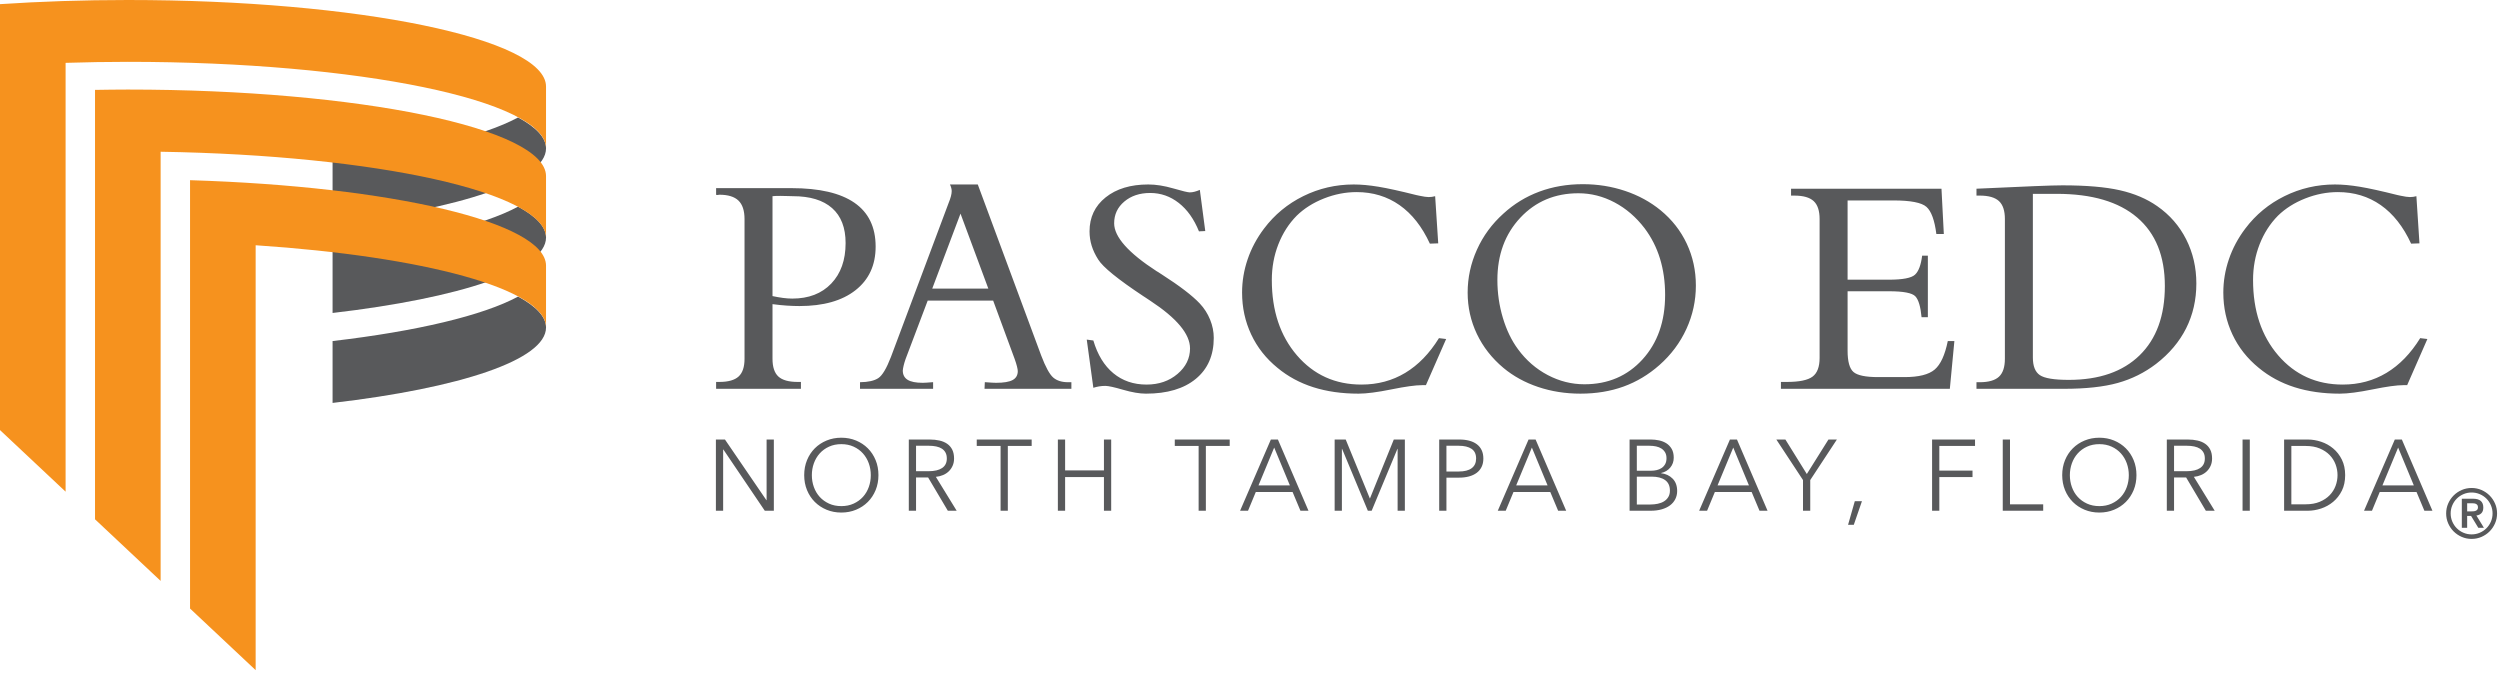 <?xml version="1.0" encoding="utf-8"?>
<!-- Generator: Adobe Illustrator 26.2.1, SVG Export Plug-In . SVG Version: 6.00 Build 0)  -->
<svg version="1.1" id="Layer_1" xmlns="http://www.w3.org/2000/svg" xmlns:xlink="http://www.w3.org/1999/xlink" x="0px" y="0px"
	 width="333px" height="90px" viewBox="0 0 333 90" enable-background="new 0 0 333 90" xml:space="preserve">
<g>
	<path fill="#58595B" d="M319.431,59.616l2.09,5.038h-4.18L319.431,59.616z M316.979,65.538h4.904l1.045,2.493H324l-4.073-9.487
		h-0.938l-4.1,9.487h1.058L316.979,65.538z M305.208,59.402h1.916c0.714,0,1.337,0.111,1.869,0.335
		c0.531,0.223,0.971,0.515,1.32,0.877c0.348,0.362,0.61,0.775,0.784,1.24c0.174,0.464,0.261,0.942,0.261,1.433
		c0,0.492-0.087,0.97-0.261,1.434c-0.174,0.465-0.436,0.878-0.784,1.239c-0.349,0.362-0.789,0.655-1.32,0.878
		c-0.532,0.224-1.155,0.335-1.869,0.335h-1.916V59.402z M304.243,68.031h3.149c0.589,0,1.181-0.099,1.775-0.295
		c0.594-0.197,1.13-0.494,1.608-0.891c0.478-0.398,0.864-0.891,1.159-1.481c0.295-0.589,0.442-1.282,0.442-2.077
		c0-0.786-0.147-1.476-0.442-2.07c-0.295-0.594-0.681-1.09-1.159-1.487c-0.478-0.398-1.014-0.695-1.608-0.891
		c-0.594-0.197-1.186-0.295-1.775-0.295h-3.149V68.031z M299.674,58.544h-0.965v9.487h0.965V58.544z M289.584,59.375h1.715
		c0.358,0,0.684,0.031,0.979,0.094c0.294,0.062,0.544,0.16,0.75,0.294c0.205,0.134,0.366,0.309,0.482,0.523s0.175,0.478,0.175,0.79
		c0,0.563-0.21,0.985-0.63,1.267c-0.42,0.281-1.019,0.422-1.796,0.422h-1.675V59.375z M289.584,63.596h1.608l2.627,4.435h1.179
		l-2.774-4.516c0.348-0.035,0.67-0.116,0.965-0.241c0.295-0.125,0.549-0.293,0.764-0.503c0.214-0.209,0.383-0.457,0.509-0.743
		c0.125-0.286,0.187-0.603,0.187-0.952c0-0.464-0.08-0.857-0.241-1.179c-0.161-0.321-0.386-0.583-0.677-0.784
		c-0.29-0.201-0.634-0.346-1.031-0.435c-0.398-0.089-0.829-0.134-1.293-0.134h-2.787v9.487h0.964V63.596z M283.29,64.873
		c-0.179,0.499-0.438,0.936-0.778,1.311c-0.339,0.374-0.752,0.673-1.239,0.896s-1.034,0.334-1.641,0.334
		c-0.608,0-1.155-0.111-1.642-0.334s-0.9-0.522-1.239-0.896c-0.34-0.375-0.599-0.812-0.777-1.311
		c-0.179-0.5-0.268-1.026-0.268-1.579c0-0.553,0.089-1.079,0.268-1.579c0.178-0.499,0.437-0.938,0.777-1.317
		c0.339-0.379,0.752-0.68,1.239-0.903s1.034-0.335,1.642-0.335c0.607,0,1.154,0.112,1.641,0.335s0.9,0.524,1.239,0.903
		c0.34,0.379,0.599,0.818,0.778,1.317c0.178,0.5,0.268,1.026,0.268,1.579C283.558,63.847,283.468,64.373,283.29,64.873
		 M284.201,61.291c-0.251-0.608-0.597-1.132-1.039-1.575c-0.442-0.442-0.965-0.788-1.567-1.038c-0.603-0.25-1.258-0.375-1.963-0.375
		c-0.706,0-1.36,0.125-1.963,0.375s-1.126,0.596-1.568,1.038c-0.442,0.443-0.789,0.967-1.039,1.575
		c-0.25,0.607-0.375,1.273-0.375,1.996c0,0.724,0.125,1.389,0.375,1.997c0.25,0.607,0.597,1.132,1.039,1.574
		c0.442,0.442,0.965,0.789,1.568,1.039s1.257,0.375,1.963,0.375c0.705,0,1.36-0.125,1.963-0.375c0.602-0.25,1.125-0.597,1.567-1.039
		s0.788-0.967,1.039-1.574c0.25-0.608,0.375-1.273,0.375-1.997C284.576,62.564,284.451,61.898,284.201,61.291 M267.732,58.544
		h-0.965v9.487h5.387v-0.858h-4.422V58.544z M258.318,63.542h4.421v-0.858h-4.421v-3.282h4.756v-0.858h-5.721v9.487h0.965V63.542z
		 M248.011,66.758h-0.952l-0.898,3.149h0.764L248.011,66.758z M241.124,63.944l3.55-5.4h-1.125l-2.881,4.596l-2.854-4.596h-1.206
		l3.551,5.4v4.087h0.965V63.944z M230.869,59.616l2.09,5.038h-4.18L230.869,59.616z M228.417,65.538h4.904l1.045,2.493h1.072
		l-4.073-9.487h-0.938l-4.1,9.487h1.058L228.417,65.538z M218.025,63.488h1.97c0.777,0,1.377,0.154,1.802,0.463
		c0.424,0.308,0.636,0.775,0.636,1.4c0,0.33-0.071,0.614-0.214,0.851c-0.143,0.236-0.333,0.428-0.57,0.576
		c-0.236,0.147-0.513,0.254-0.83,0.321c-0.318,0.067-0.65,0.101-0.999,0.101h-1.795V63.488z M218.025,59.375h1.675
		c0.312,0,0.607,0.029,0.884,0.087c0.277,0.058,0.518,0.154,0.724,0.288c0.205,0.134,0.368,0.306,0.489,0.516
		c0.12,0.21,0.181,0.467,0.181,0.77c0,0.313-0.061,0.576-0.181,0.791c-0.121,0.214-0.28,0.386-0.476,0.516
		c-0.197,0.129-0.413,0.221-0.65,0.274c-0.237,0.054-0.471,0.081-0.703,0.081h-1.943V59.375z M217.06,68.031h2.808
		c0.544,0,1.034-0.063,1.471-0.188c0.436-0.125,0.806-0.301,1.109-0.529c0.304-0.228,0.537-0.505,0.702-0.831
		c0.165-0.326,0.248-0.685,0.248-1.079c0-0.696-0.203-1.248-0.608-1.654c-0.406-0.407-0.916-0.646-1.531-0.717v-0.027
		c0.511-0.116,0.92-0.36,1.225-0.73c0.306-0.371,0.458-0.806,0.458-1.307c0-0.473-0.091-0.866-0.274-1.179
		c-0.184-0.312-0.42-0.56-0.71-0.744c-0.291-0.183-0.619-0.312-0.985-0.388c-0.367-0.076-0.729-0.114-1.086-0.114h-2.827V68.031z
		 M204.046,59.616l2.091,5.038h-4.181L204.046,59.616z M201.594,65.538h4.905l1.045,2.493h1.072l-4.074-9.487h-0.938l-4.1,9.487
		h1.059L201.594,65.538z M192.665,59.375h1.635c0.732,0,1.302,0.136,1.708,0.408c0.407,0.273,0.61,0.704,0.61,1.293
		c0,0.563-0.196,0.992-0.589,1.287c-0.394,0.295-0.97,0.442-1.729,0.442h-1.635V59.375z M191.701,68.031h0.964v-4.409h1.689
		c0.482,0,0.922-0.053,1.319-0.16c0.398-0.108,0.737-0.266,1.019-0.476c0.281-0.21,0.5-0.474,0.656-0.791
		c0.157-0.317,0.235-0.69,0.235-1.119c0-0.428-0.076-0.801-0.228-1.118c-0.152-0.317-0.368-0.581-0.65-0.791
		c-0.281-0.21-0.618-0.366-1.011-0.469c-0.394-0.103-0.831-0.154-1.314-0.154h-2.679V68.031z M179.249,58.544h-1.474v9.487h0.965
		V59.79h0.027l3.43,8.241h0.509l3.43-8.241h0.027v8.241h0.965v-9.487h-1.474l-3.176,7.852h-0.013L179.249,58.544z M169.722,59.616
		l2.09,5.038h-4.18L169.722,59.616z M167.27,65.538h4.904l1.045,2.493h1.072l-4.073-9.487h-0.938l-4.1,9.487h1.058L167.27,65.538z
		 M160.621,59.402h3.176v-0.858h-7.316v0.858h3.176v8.629h0.964V59.402z M140.908,68.031h0.965v-4.489h5.172v4.489h0.965v-9.487
		h-0.965v4.114h-5.172v-4.114h-0.965V68.031z M134.242,59.402h3.176v-0.858h-7.316v0.858h3.176v8.629h0.964V59.402z M122.017,59.375
		h1.715c0.357,0,0.683,0.031,0.978,0.094c0.295,0.062,0.545,0.16,0.751,0.294c0.205,0.134,0.366,0.309,0.482,0.523
		s0.174,0.478,0.174,0.79c0,0.563-0.21,0.985-0.63,1.267c-0.42,0.281-1.018,0.422-1.795,0.422h-1.675V59.375z M122.017,63.596h1.608
		l2.626,4.435h1.179l-2.773-4.516c0.348-0.035,0.67-0.116,0.964-0.241c0.295-0.125,0.55-0.293,0.764-0.503
		c0.214-0.209,0.384-0.457,0.509-0.743c0.125-0.286,0.188-0.603,0.188-0.952c0-0.464-0.081-0.857-0.241-1.179
		c-0.161-0.321-0.387-0.583-0.677-0.784c-0.29-0.201-0.634-0.346-1.032-0.435c-0.397-0.089-0.828-0.134-1.293-0.134h-2.787v9.487
		h0.965V63.596z M115.722,64.873c-0.179,0.499-0.438,0.936-0.777,1.311c-0.34,0.374-0.753,0.673-1.239,0.896
		c-0.487,0.223-1.035,0.334-1.642,0.334s-1.155-0.111-1.641-0.334c-0.487-0.223-0.9-0.522-1.24-0.896
		c-0.339-0.375-0.598-0.812-0.777-1.311c-0.179-0.5-0.268-1.026-0.268-1.579c0-0.553,0.089-1.079,0.268-1.579
		c0.179-0.499,0.438-0.938,0.777-1.317c0.34-0.379,0.753-0.68,1.24-0.903c0.486-0.223,1.034-0.335,1.641-0.335
		s1.155,0.112,1.642,0.335c0.486,0.223,0.899,0.524,1.239,0.903c0.339,0.379,0.598,0.818,0.777,1.317
		c0.179,0.5,0.268,1.026,0.268,1.579C115.99,63.847,115.901,64.373,115.722,64.873 M116.633,61.291
		c-0.25-0.608-0.596-1.132-1.038-1.575c-0.442-0.442-0.965-0.788-1.568-1.038s-1.257-0.375-1.963-0.375s-1.36,0.125-1.963,0.375
		s-1.125,0.596-1.568,1.038c-0.442,0.443-0.788,0.967-1.038,1.575c-0.25,0.607-0.375,1.273-0.375,1.996
		c0,0.724,0.125,1.389,0.375,1.997c0.25,0.607,0.596,1.132,1.038,1.574c0.443,0.442,0.965,0.789,1.568,1.039
		s1.257,0.375,1.963,0.375s1.36-0.125,1.963-0.375s1.126-0.597,1.568-1.039s0.788-0.967,1.038-1.574
		c0.25-0.608,0.375-1.273,0.375-1.997C117.008,62.564,116.883,61.898,116.633,61.291 M96.564,58.544h-1.206v9.487h0.965v-8.16h0.027
		l5.52,8.16h1.206v-9.487h-0.965v8.08h-0.027L96.564,58.544z"/>
	<path fill="#58595B" d="M322.272,32.415l-0.409-6.283c-0.144,0.039-0.287,0.068-0.43,0.088c-0.143,0.019-0.286,0.029-0.429,0.029
		c-0.273,0-0.683-0.058-1.229-0.176c-0.195-0.039-0.345-0.071-0.449-0.097c-2.12-0.533-3.788-0.901-5.005-1.102
		c-1.216-0.202-2.318-0.303-3.307-0.303c-2.38,0-4.618,0.517-6.712,1.551c-2.094,1.034-3.837,2.475-5.229,4.322
		c-0.963,1.275-1.691,2.637-2.185,4.088c-0.495,1.45-0.742,2.93-0.742,4.439c0,1.99,0.403,3.847,1.21,5.57
		c0.807,1.724,1.977,3.21,3.512,4.459c1.379,1.144,2.966,2.003,4.761,2.575c1.795,0.572,3.805,0.859,6.029,0.859
		c1.054,0,2.51-0.189,4.371-0.566c1.86-0.377,3.226-0.566,4.097-0.566h0.507l2.693-6.146l-0.956-0.117
		c-1.262,2.042-2.758,3.583-4.488,4.624s-3.675,1.561-5.834,1.561c-3.499,0-6.364-1.298-8.595-3.893
		c-2.231-2.595-3.346-5.941-3.346-10.038c0-1.678,0.29-3.259,0.869-4.742c0.578-1.483,1.395-2.757,2.448-3.824
		c0.989-0.962,2.198-1.727,3.629-2.293c1.431-0.565,2.881-0.848,4.351-0.848c2.16,0,4.065,0.579,5.717,1.736
		c1.652,1.158,2.998,2.868,4.039,5.132L322.272,32.415z M273.958,25.82c4.683,0,8.253,1.05,10.712,3.151
		c2.458,2.101,3.688,5.141,3.688,9.122c0,3.967-1.119,7.043-3.356,9.229c-2.238,2.185-5.386,3.278-9.444,3.278
		c-1.951,0-3.236-0.212-3.854-0.635c-0.618-0.422-0.926-1.2-0.926-2.331V25.82H273.958z M274.895,51.79
		c2.926,0,5.323-0.26,7.19-0.781c1.866-0.52,3.567-1.366,5.102-2.536c1.769-1.366,3.105-2.95,4.01-4.751
		c0.903-1.802,1.356-3.789,1.356-5.961c0-2.133-0.453-4.094-1.356-5.883c-0.905-1.788-2.189-3.261-3.854-4.419
		c-1.392-0.976-3.051-1.681-4.975-2.117c-1.926-0.436-4.475-0.654-7.649-0.654c-0.741,0-1.987,0.036-3.736,0.107
		c-1.75,0.072-4.322,0.186-7.717,0.342v0.917h0.429c1.183,0,2.039,0.244,2.566,0.732c0.527,0.487,0.79,1.284,0.79,2.39V47.79
		c0,1.106-0.263,1.902-0.79,2.39c-0.527,0.488-1.383,0.732-2.566,0.732h-0.429v0.878H274.895z M259.718,51.79l0.605-6.361h-0.878
		c-0.377,1.86-0.959,3.125-1.746,3.795c-0.787,0.67-2.124,1.005-4.01,1.005h-3.532c-1.665,0-2.757-0.228-3.278-0.683
		c-0.52-0.455-0.78-1.398-0.78-2.829v-7.922h5.502c1.925,0,3.099,0.224,3.522,0.673c0.423,0.449,0.699,1.376,0.829,2.781h0.839
		v-8.195h-0.761c-0.156,1.248-0.475,2.094-0.956,2.536c-0.481,0.443-1.639,0.664-3.473,0.664h-5.502V26.699h6.107
		c2.289,0,3.756,0.286,4.4,0.858c0.644,0.573,1.083,1.776,1.317,3.61h0.995l-0.312-6.029h-20.038v0.917h0.448
		c1.184,0,2.039,0.244,2.566,0.732c0.527,0.487,0.79,1.284,0.79,2.39v18.497c0,1.197-0.315,2.029-0.946,2.497
		c-0.631,0.469-1.766,0.703-3.405,0.703h-0.8v0.917H259.718z M206.154,49.956c-1.554-0.82-2.871-1.964-3.951-3.434
		c-0.858-1.158-1.532-2.55-2.019-4.176c-0.488-1.626-0.732-3.31-0.732-5.053c0-3.356,1.018-6.12,3.054-8.293
		c2.035-2.172,4.614-3.258,7.736-3.258c1.678,0,3.284,0.406,4.819,1.219s2.868,1.961,4,3.444c0.91,1.21,1.593,2.556,2.049,4.039
		c0.455,1.483,0.683,3.096,0.683,4.839c0,3.525-1.005,6.39-3.015,8.595c-2.01,2.204-4.588,3.307-7.736,3.307
		C209.338,51.186,207.708,50.775,206.154,49.956 M216.261,51.488c1.737-0.63,3.327-1.583,4.771-2.858
		c1.561-1.379,2.761-2.985,3.6-4.82c0.839-1.834,1.258-3.759,1.258-5.775c0-1.99-0.403-3.847-1.21-5.57
		c-0.806-1.724-1.97-3.21-3.492-4.459c-1.366-1.118-2.94-1.977-4.722-2.575c-1.782-0.599-3.662-0.898-5.639-0.898
		c-2.081,0-4.013,0.332-5.795,0.995c-1.782,0.664-3.375,1.639-4.78,2.927c-1.522,1.366-2.696,2.966-3.522,4.8
		c-0.826,1.834-1.239,3.74-1.239,5.717c0,1.951,0.41,3.788,1.229,5.512c0.82,1.723,1.997,3.229,3.532,4.517
		c1.327,1.105,2.871,1.954,4.634,2.546c1.762,0.592,3.639,0.888,5.629,0.888C212.609,52.434,214.525,52.118,216.261,51.488
		 M191.572,32.415l-0.41-6.283c-0.143,0.039-0.286,0.068-0.429,0.088c-0.143,0.019-0.286,0.029-0.429,0.029
		c-0.273,0-0.683-0.058-1.229-0.176c-0.195-0.039-0.345-0.071-0.449-0.097c-2.12-0.533-3.789-0.901-5.005-1.102
		c-1.216-0.202-2.319-0.303-3.307-0.303c-2.38,0-4.618,0.517-6.712,1.551s-3.837,2.475-5.229,4.322
		c-0.963,1.275-1.691,2.637-2.185,4.088c-0.495,1.45-0.742,2.93-0.742,4.439c0,1.99,0.403,3.847,1.21,5.57
		c0.806,1.724,1.977,3.21,3.512,4.459c1.379,1.144,2.966,2.003,4.761,2.575c1.795,0.572,3.804,0.859,6.029,0.859
		c1.053,0,2.51-0.189,4.37-0.566s3.226-0.566,4.098-0.566h0.507l2.693-6.146l-0.956-0.117c-1.262,2.042-2.758,3.583-4.488,4.624
		s-3.675,1.561-5.834,1.561c-3.499,0-6.364-1.298-8.595-3.893s-3.346-5.941-3.346-10.038c0-1.678,0.289-3.259,0.868-4.742
		c0.579-1.483,1.395-2.757,2.449-3.824c0.988-0.962,2.198-1.727,3.629-2.293c1.431-0.565,2.881-0.848,4.351-0.848
		c2.159,0,4.065,0.579,5.717,1.736c1.652,1.158,2.998,2.868,4.039,5.132L191.572,32.415z M146.395,51.469
		c0.26-0.046,0.54-0.068,0.839-0.068c0.39,0,1.177,0.172,2.361,0.517c1.183,0.344,2.198,0.517,3.044,0.517
		c2.835,0,5.05-0.657,6.643-1.971c1.594-1.314,2.391-3.135,2.391-5.463c0-0.82-0.163-1.63-0.488-2.429
		c-0.325-0.8-0.781-1.513-1.366-2.137c-0.989-1.054-2.68-2.348-5.073-3.883c-0.247-0.156-0.429-0.273-0.546-0.351l-0.137-0.078
		c-3.772-2.445-5.658-4.572-5.658-6.38c0-1.171,0.452-2.137,1.356-2.898c0.904-0.761,2.052-1.141,3.444-1.141
		c1.404,0,2.673,0.442,3.804,1.327c1.132,0.884,2.03,2.146,2.693,3.785l0.839-0.039l-0.722-5.483
		c-0.247,0.104-0.481,0.185-0.702,0.244c-0.222,0.058-0.436,0.088-0.644,0.088c-0.248,0-0.976-0.176-2.186-0.527
		c-1.209-0.351-2.321-0.527-3.336-0.527c-2.355,0-4.247,0.573-5.678,1.717c-1.431,1.145-2.146,2.654-2.146,4.527
		c0,0.663,0.094,1.301,0.283,1.912c0.188,0.611,0.478,1.223,0.868,1.834c0.624,1.015,2.634,2.647,6.029,4.897l0.273,0.176
		c0.143,0.091,0.358,0.234,0.644,0.429c3.525,2.316,5.288,4.429,5.288,6.342c0,1.326-0.556,2.461-1.669,3.404
		c-1.112,0.944-2.487,1.415-4.126,1.415c-1.73,0-3.203-0.504-4.42-1.512c-1.216-1.008-2.104-2.462-2.663-4.361l-0.878-0.117
		l0.878,6.419C145.881,51.576,146.135,51.514,146.395,51.469 M124.29,51.79v-0.878h-0.117c-0.611,0.052-1.034,0.078-1.268,0.078
		c-0.911,0-1.581-0.133-2.01-0.4s-0.644-0.68-0.644-1.239c0.013-0.169,0.049-0.381,0.108-0.634c0.058-0.254,0.146-0.55,0.263-0.888
		l2.946-7.785h8.722l2.868,7.785c0.13,0.364,0.231,0.689,0.303,0.975c0.071,0.287,0.107,0.495,0.107,0.625
		c0,0.546-0.228,0.943-0.683,1.19c-0.456,0.247-1.19,0.371-2.205,0.371c-0.26,0-0.722-0.026-1.385-0.078h-0.117l-0.039,0.878h11.57
		v-0.878h-0.429c-0.846,0-1.509-0.208-1.99-0.625c-0.482-0.416-1.015-1.391-1.6-2.926l-8.449-22.79h-3.707
		c0.078,0.156,0.137,0.312,0.176,0.468c0.039,0.156,0.058,0.293,0.058,0.41c0,0.208-0.036,0.446-0.107,0.712
		c-0.072,0.267-0.179,0.576-0.322,0.927l-7.668,20.468c-0.586,1.522-1.145,2.458-1.678,2.809c-0.534,0.352-1.346,0.534-2.439,0.547
		v0.878H124.29z M127.939,28.454l3.707,9.99h-7.473L127.939,28.454z M102.898,40.512c0.676,0.091,1.314,0.156,1.912,0.195
		s1.158,0.059,1.678,0.059c3.187,0,5.675-0.703,7.463-2.108c1.789-1.404,2.683-3.342,2.683-5.814c0-2.588-0.94-4.533-2.819-5.834
		c-1.88-1.301-4.68-1.951-8.4-1.951H95.386v0.878c0.013,0.013,0.029,0.023,0.049,0.029c0.019,0.007,0.055,0.01,0.107,0.01
		c0.039,0,0.088-0.006,0.146-0.02c0.059-0.012,0.101-0.019,0.127-0.019c1.158,0,2.007,0.26,2.547,0.78
		c0.539,0.521,0.809,1.34,0.809,2.459V47.79c0,1.093-0.263,1.88-0.79,2.361c-0.527,0.481-1.382,0.722-2.566,0.722h-0.429v0.917
		h11.297v-0.917h-0.429c-1.197,0-2.055-0.241-2.576-0.722c-0.52-0.481-0.78-1.268-0.78-2.361V40.512z M102.898,26.132
		c0.13-0.013,0.266-0.023,0.41-0.029c0.143-0.007,0.351-0.01,0.624-0.01c0.247,0,0.556,0.007,0.927,0.019
		c0.371,0.014,0.621,0.02,0.751,0.02c2.289,0,4.032,0.53,5.229,1.59c1.197,1.061,1.795,2.612,1.795,4.654
		c0,2.263-0.637,4.061-1.912,5.395c-1.275,1.333-3.005,2-5.19,2c-0.39,0-0.803-0.03-1.239-0.088
		c-0.436-0.059-0.901-0.14-1.395-0.244V26.132z"/>
	<path fill="#58595B" d="M72.731,19.764c0-1.453-1.354-2.838-3.725-4.118c-4.667,2.52-13.484,4.611-24.707,5.923v8.241
		C61.258,27.834,72.731,24.079,72.731,19.764"/>
	<path fill="#58595B" d="M72.731,31.642c0-1.453-1.354-2.838-3.725-4.118c-4.667,2.52-13.485,4.611-24.707,5.923v8.241
		C61.258,39.712,72.731,35.957,72.731,31.642"/>
	<path fill="#58595B" d="M72.731,43.623c0-1.453-1.354-2.838-3.725-4.118c-4.667,2.52-13.485,4.611-24.707,5.923v8.241
		C61.258,51.693,72.731,47.938,72.731,43.623"/>
	<path fill="#F6921E" d="M72.731,31.694v-8.236c0-6.367-24.94-11.529-55.705-11.529c-1.475,0-2.923,0.023-4.369,0.046v57.197
		l8.739,8.206V20.212C50.112,20.674,72.731,25.632,72.731,31.694"/>
	<path fill="#F6921E" d="M72.731,43.624v-8.236c0-5.783-20.594-10.557-47.417-11.387v57.057l8.739,8.206V32.668
		C56.475,34.156,72.731,38.489,72.731,43.624"/>
	<path fill="#F6921E" d="M72.731,19.764v-8.236C72.731,5.161,47.791,0,17.026,0C11.085,0,5.369,0.196,0,0.553v56.733l8.738,8.206
		V8.372c2.707-0.085,5.467-0.136,8.288-0.136C47.791,8.236,72.731,13.397,72.731,19.764"/>
	<g>
		<path fill="#58595B" d="M325.827,68.391c0-0.468,0.09-0.907,0.269-1.318c0.179-0.41,0.422-0.769,0.729-1.076
			c0.306-0.306,0.666-0.55,1.076-0.729c0.41-0.179,0.849-0.269,1.317-0.269s0.908,0.09,1.318,0.269
			c0.41,0.18,0.769,0.423,1.076,0.729c0.306,0.307,0.55,0.666,0.729,1.076c0.179,0.41,0.269,0.85,0.269,1.318
			c0,0.468-0.09,0.907-0.269,1.318c-0.18,0.41-0.423,0.769-0.729,1.076c-0.307,0.306-0.666,0.55-1.076,0.729
			c-0.41,0.179-0.85,0.269-1.318,0.269s-0.907-0.09-1.317-0.269c-0.41-0.18-0.769-0.423-1.076-0.729
			c-0.307-0.307-0.551-0.666-0.729-1.076C325.916,69.298,325.827,68.859,325.827,68.391z M326.428,68.391
			c0,0.383,0.073,0.745,0.219,1.085c0.146,0.341,0.345,0.637,0.597,0.889c0.252,0.252,0.548,0.452,0.889,0.597
			c0.341,0.146,0.702,0.219,1.085,0.219s0.745-0.073,1.085-0.219c0.341-0.145,0.637-0.345,0.89-0.597
			c0.252-0.252,0.451-0.548,0.597-0.889c0.146-0.34,0.219-0.702,0.219-1.085c0-0.383-0.073-0.744-0.219-1.085
			c-0.145-0.341-0.345-0.637-0.597-0.889c-0.252-0.252-0.549-0.452-0.89-0.597c-0.34-0.146-0.702-0.219-1.085-0.219
			s-0.744,0.073-1.085,0.219c-0.341,0.145-0.637,0.345-0.889,0.597s-0.451,0.548-0.597,0.889
			C326.501,67.647,326.428,68.008,326.428,68.391z M327.915,66.431h1.495c0.468,0,0.813,0.1,1.035,0.301
			c0.222,0.2,0.332,0.489,0.332,0.866c0,0.341-0.087,0.596-0.261,0.766c-0.175,0.171-0.395,0.271-0.66,0.301l1.003,1.641h-0.748
			l-0.966-1.587h-0.52v1.587h-0.711V66.431z M328.625,68.117h0.52c0.109,0,0.219-0.004,0.328-0.013
			c0.11-0.009,0.209-0.032,0.297-0.068c0.088-0.036,0.16-0.091,0.214-0.164c0.055-0.073,0.082-0.174,0.082-0.301
			s-0.027-0.228-0.082-0.301c-0.054-0.073-0.126-0.128-0.214-0.165c-0.088-0.036-0.187-0.057-0.297-0.064
			c-0.109-0.006-0.219-0.009-0.328-0.009h-0.52V68.117z"/>
	</g>
</g>
</svg>
